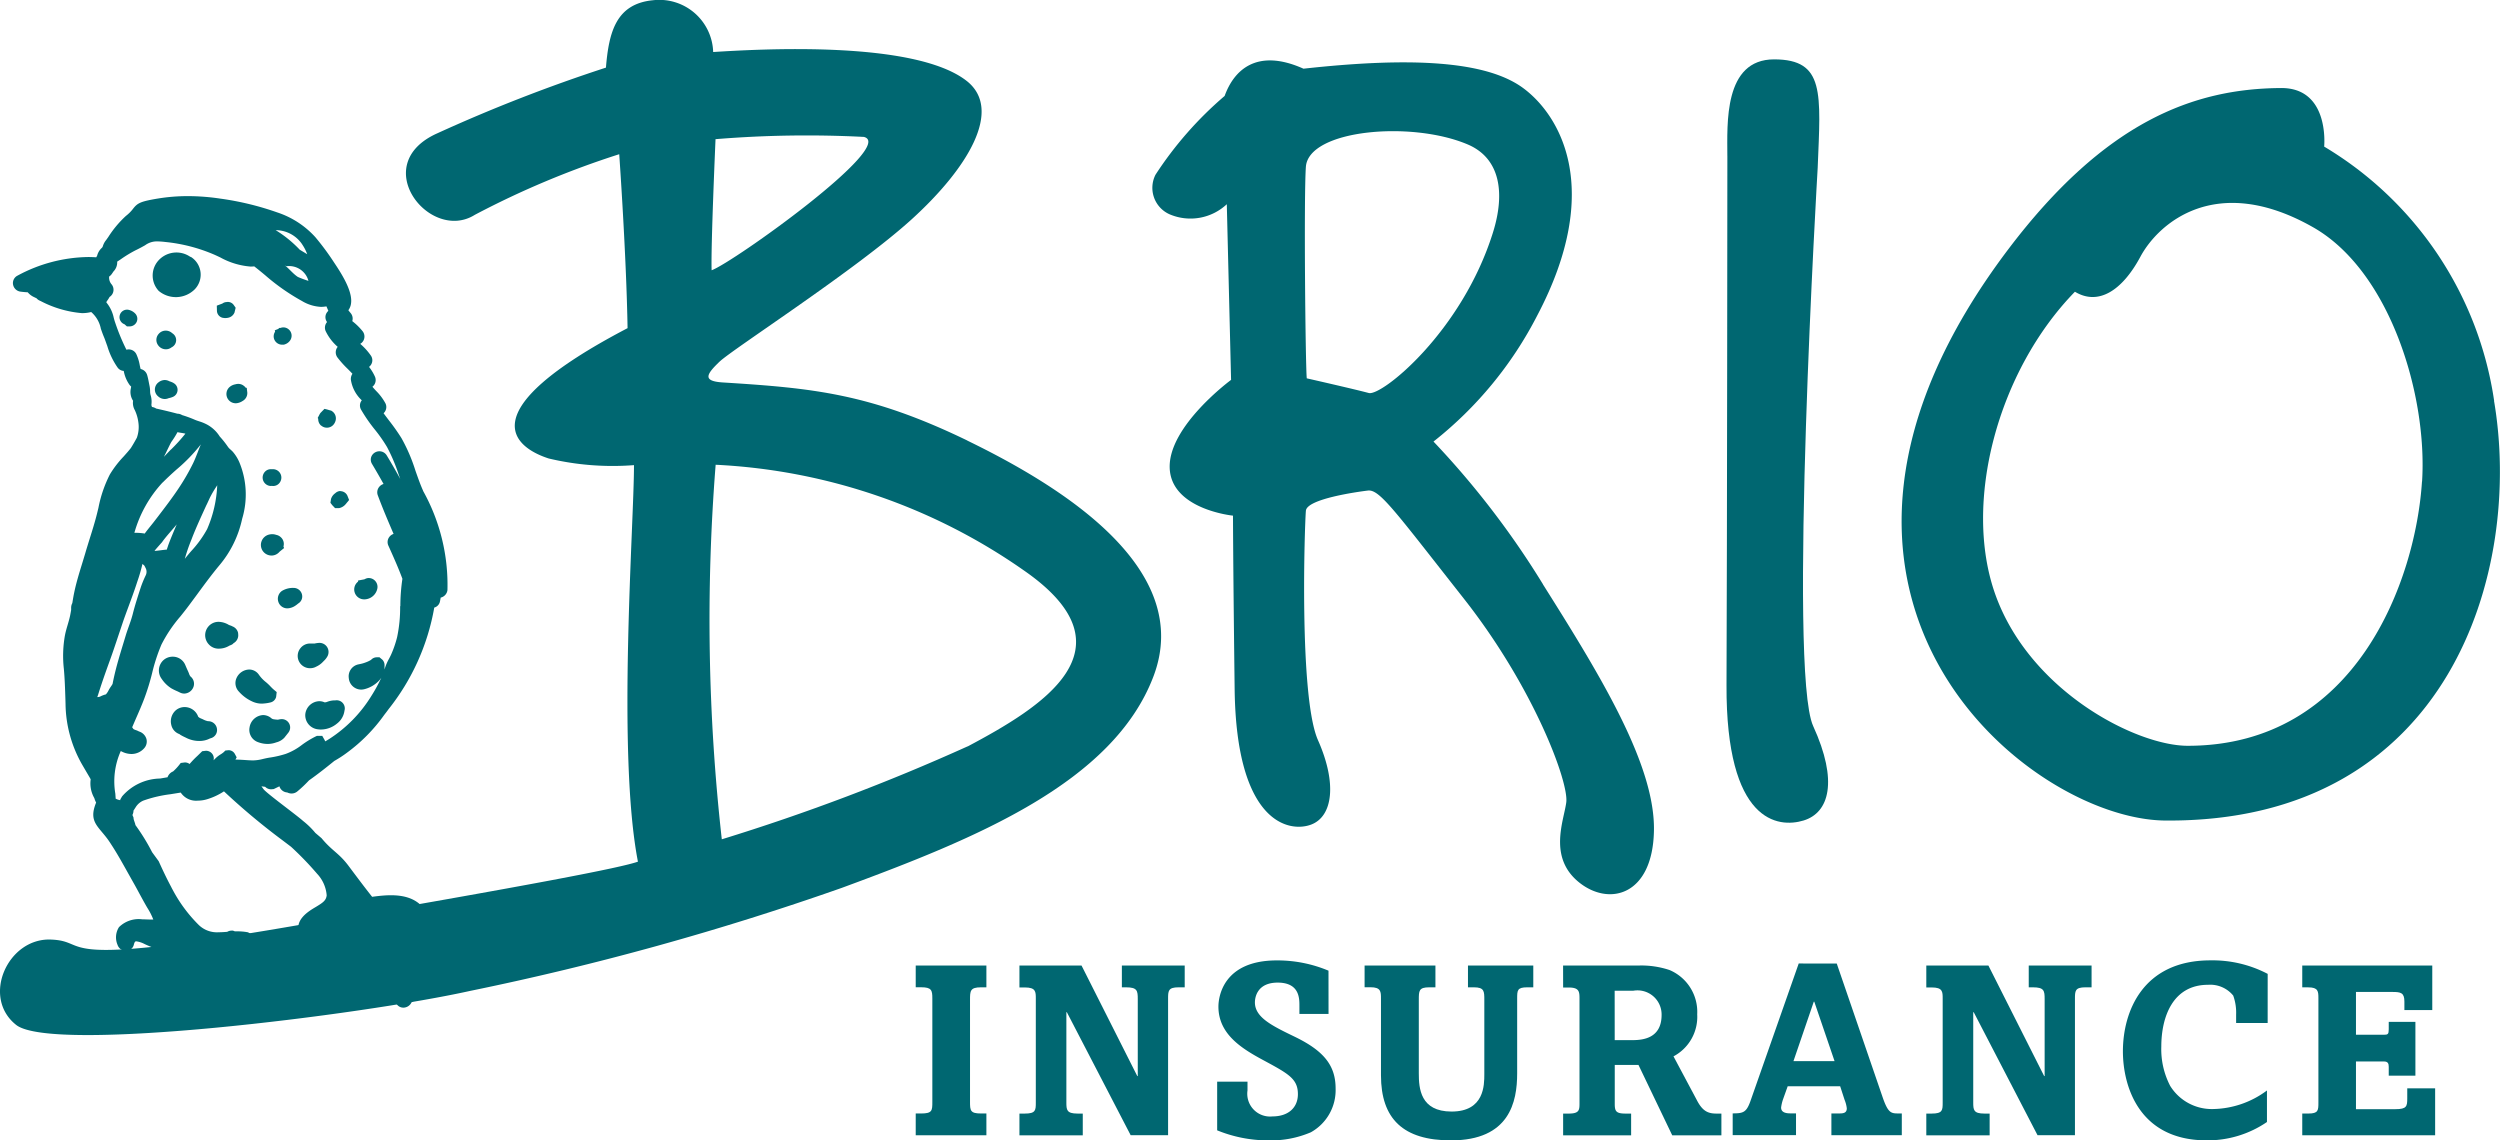 <svg xmlns="http://www.w3.org/2000/svg" width="111" height="50.631" viewBox="0 0 111 50.631">
  <g id="Group_11" data-name="Group 11" transform="translate(-120.68 -277.24)">
    <g id="Group_7" data-name="Group 7" transform="translate(121.254 285.947)">
      <path id="Path_82" data-name="Path 82" d="M156.784,312v.967h-.239c-.488,0-.488.162-.488.575v4.505c0,.391.011.522.488.522h.239v.966h-3.138v-.966h.238c.5,0,.5-.131.5-.522v-4.582c0-.369-.032-.5-.5-.5h-.238V312Z" transform="translate(-113.562 -277.837)" fill="#006771"/>
      <path id="Path_83" data-name="Path 83" d="M160.137,312l2.475,4.907h.022v-3.42c0-.369-.022-.52-.522-.52h-.184V312h2.79v.967h-.271c-.467,0-.467.162-.467.52v6.047h-1.661l-2.833-5.461h-.022v4c0,.337.011.5.5.5h.228v.966h-2.812v-.966h.239c.488,0,.488-.152.488-.5v-4.6c0-.314,0-.5-.488-.5h-.239V312Z" transform="translate(-112.691 -277.837)" fill="#006771"/>
      <path id="Path_84" data-name="Path 84" d="M169.442,314.191h-1.293v-.369c0-.326,0-1.021-.966-1.021-.89,0-1.01.63-1.01.879,0,.662.75,1.032,1.738,1.51,1.313.63,1.845,1.281,1.845,2.313a2.141,2.141,0,0,1-1.1,1.944,4.5,4.5,0,0,1-1.867.359,5.987,5.987,0,0,1-2.292-.446V317.2h1.347v.39a1.012,1.012,0,0,0,1.108,1.152c.694,0,1.13-.38,1.13-.989,0-.672-.413-.9-1.455-1.465-.977-.522-2.074-1.162-2.074-2.421,0-.445.218-2.052,2.595-2.052a5.859,5.859,0,0,1,2.292.456Z" transform="translate(-111.029 -277.88)" fill="#006771"/>
      <path id="Path_85" data-name="Path 85" d="M172.951,312v.967h-.271c-.467,0-.467.152-.467.564v3.257c0,.662.065,1.695,1.455,1.695,1.454,0,1.454-1.173,1.454-1.661v-3.291c0-.391,0-.564-.466-.564h-.26V312h2.9v.967h-.26c-.456,0-.456.129-.456.509v3.311c0,1.27-.337,2.976-2.941,2.976-2.118,0-3.106-.956-3.106-2.89v-3.4c0-.315,0-.509-.467-.509h-.26V312Z" transform="translate(-109.792 -277.837)" fill="#006771"/>
      <path id="Path_86" data-name="Path 86" d="M176.951,312H180.3a3.949,3.949,0,0,1,1.379.2,2.016,2.016,0,0,1,1.227,1.965,1.983,1.983,0,0,1-1.053,1.867l1.031,1.933c.26.511.511.608.879.608h.217v.967h-2.182l-1.5-3.128h-1.053v1.727c0,.326.054.434.477.434h.25v.967h-3.019v-.967h.25c.477,0,.477-.163.477-.477v-4.6c0-.326,0-.52-.477-.52h-.25Zm2.292,3.312h.782c.466,0,1.3-.076,1.3-1.119a1.071,1.071,0,0,0-1.259-1.074h-.825Z" transform="translate(-108.124 -277.837)" fill="#006771"/>
      <path id="Path_87" data-name="Path 87" d="M187.678,311.928l2.03,5.916c.239.7.37.739.684.739h.174v.967H187.44v-.967h.315c.184,0,.369,0,.369-.228a1.42,1.42,0,0,0-.1-.38l-.195-.6H185.5l-.217.608a1.912,1.912,0,0,0-.076.337c0,.206.185.26.413.26h.249v.967h-2.812v-.967c.488,0,.619-.043.814-.619l2.118-6.036Zm-1.922,4.331h1.824l-.9-2.638h-.022Z" transform="translate(-106.7 -277.853)" fill="#006771"/>
      <path id="Path_88" data-name="Path 88" d="M192.784,312l2.475,4.907h.022v-3.42c0-.369-.022-.52-.522-.52h-.184V312h2.79v.967h-.271c-.467,0-.467.162-.467.52v6.047h-1.661l-2.833-5.461h-.022v4c0,.337.011.5.5.5h.228v.966h-2.812v-.966h.239c.488,0,.488-.152.488-.5v-4.6c0-.314,0-.5-.488-.5h-.239V312Z" transform="translate(-105.073 -277.837)" fill="#006771"/>
      <path id="Path_89" data-name="Path 89" d="M203.532,314.593h-1.4v-.369a2.242,2.242,0,0,0-.129-.847,1.317,1.317,0,0,0-1.119-.479c-1.542,0-2.074,1.39-2.074,2.748a3.53,3.53,0,0,0,.392,1.737,2.173,2.173,0,0,0,1.878,1.032,4.112,4.112,0,0,0,2.421-.825v1.4a4.67,4.67,0,0,1-2.671.815c-3.061,0-3.725-2.477-3.725-3.953,0-1.748.87-4.039,3.887-4.039a5.275,5.275,0,0,1,2.541.6Z" transform="translate(-103.422 -277.88)" fill="#006771"/>
      <path id="Path_90" data-name="Path 90" d="M209.333,312v1.976h-1.238v-.38c0-.391-.163-.423-.532-.423h-1.618v1.9h1.238c.174,0,.217-.022.217-.239V314.5h1.184v2.389H207.4v-.391c0-.142-.032-.239-.217-.239h-1.238v2.118H207.7c.5,0,.522-.131.522-.479v-.445h1.238v2.084h-5.9v-.966h.271c.446,0,.446-.141.446-.5v-4.625c0-.3-.012-.477-.446-.477h-.271V312Z" transform="translate(-101.914 -277.837)" fill="#006771"/>
      <path id="Path_91" data-name="Path 91" d="M132.27,292.7a.385.385,0,0,0,.539-.03.466.466,0,0,0,.1-.184.383.383,0,0,0-.125-.4.514.514,0,0,0-.068-.047l-.3-.08-.158.162a.329.329,0,0,0-.062.089l-.08.152.023.041a.381.381,0,0,0,.127.3" transform="translate(-118.584 -282.513)" fill="#006771"/>
      <path id="Path_92" data-name="Path 92" d="M130.552,289.543a.375.375,0,0,0,.355.252l.073,0,.041-.012a.455.455,0,0,0,.236-.169.368.368,0,0,0-.054-.495.362.362,0,0,0-.24-.092.366.366,0,0,0-.13.025h-.054l-.039.039-.019.01-.138.055.012.063-.01.017a.367.367,0,0,0-.032.311" transform="translate(-118.955 -283.198)" fill="#006771"/>
      <path id="Path_93" data-name="Path 93" d="M127.024,289.263l-.016-.01a.419.419,0,0,0-.284-.11.41.41,0,0,0-.315.148.4.4,0,0,0-.023.5.422.422,0,0,0,.347.181.408.408,0,0,0,.252-.088l.02-.01a.356.356,0,0,0,.02-.609" transform="translate(-119.94 -283.17)" fill="#006771"/>
      <path id="Path_94" data-name="Path 94" d="M127.082,291.051a1,1,0,0,0-.183-.075.43.43,0,0,0-.21-.055.458.458,0,0,0-.268.1.4.4,0,0,0-.165.3.39.39,0,0,0,.122.306l.042.037a.436.436,0,0,0,.276.1.424.424,0,0,0,.17-.037.98.98,0,0,0,.181-.054.341.341,0,0,0,.033-.62" transform="translate(-119.953 -282.755)" fill="#006771"/>
      <path id="Path_95" data-name="Path 95" d="M125.369,288.389l-.035,0h-.022a.334.334,0,0,0-.107.649l.106.094h.125a.343.343,0,0,0,.313-.211.336.336,0,0,0-.079-.369.568.568,0,0,0-.3-.158" transform="translate(-120.25 -283.347)" fill="#006771"/>
      <path id="Path_96" data-name="Path 96" d="M130.5,294.873l.106.005a.353.353,0,0,0,.26-.115.386.386,0,0,0,.1-.282.375.375,0,0,0-.364-.349l-.106,0a.353.353,0,0,0-.26.115.381.381,0,0,0-.1.282.376.376,0,0,0,.364.349" transform="translate(-119.048 -282.007)" fill="#006771"/>
      <path id="Path_97" data-name="Path 97" d="M133.02,294.916a.356.356,0,0,0-.232.1.481.481,0,0,0-.187.256l-.026.169.084.108.121.127h.137l.047,0a.512.512,0,0,0,.291-.179l.149-.181-.069-.175a.343.343,0,0,0-.314-.217" transform="translate(-118.478 -281.823)" fill="#006771"/>
      <path id="Path_98" data-name="Path 98" d="M131.1,303.162a.814.814,0,0,0-.169.026,1.3,1.3,0,0,1-.186-.018.2.2,0,0,1-.113-.048.564.564,0,0,0-.365-.139.641.641,0,0,0-.6.545.577.577,0,0,0,.386.661,1.2,1.2,0,0,0,.418.076,1.1,1.1,0,0,0,.382-.07.732.732,0,0,0,.358-.207l.173-.218a.371.371,0,0,0-.28-.607" transform="translate(-119.16 -279.941)" fill="#006771"/>
      <path id="Path_99" data-name="Path 99" d="M131.752,298.687a.383.383,0,0,0-.379-.282h0a.938.938,0,0,0-.507.133.426.426,0,0,0-.163.48.417.417,0,0,0,.4.295h.012a.667.667,0,0,0,.315-.1,1.115,1.115,0,0,0,.154-.114.361.361,0,0,0,.168-.409" transform="translate(-118.92 -281.009)" fill="#006771"/>
      <path id="Path_100" data-name="Path 100" d="M129.532,300.143a.4.4,0,0,0-.257-.315.37.37,0,0,0-.086-.038.507.507,0,0,0-.065-.022.906.906,0,0,0-.465-.142.594.594,0,0,0-.433,1,.575.575,0,0,0,.408.191h.032a.894.894,0,0,0,.48-.136.769.769,0,0,0,.092-.038.247.247,0,0,0,.089-.07.4.4,0,0,0,.2-.428" transform="translate(-119.53 -280.724)" fill="#006771"/>
      <path id="Path_101" data-name="Path 101" d="M132.193,301.451a.944.944,0,0,0,.328-.229l.043-.044a.779.779,0,0,0,.162-.213.409.409,0,0,0-.023-.395.4.4,0,0,0-.351-.186,1.206,1.206,0,0,0-.2.028h-.062c-.039,0-.078,0-.148,0a.54.54,0,0,0-.424.208.546.546,0,0,0,.429.889.578.578,0,0,0,.244-.054" transform="translate(-118.753 -280.547)" fill="#006771"/>
      <path id="Path_102" data-name="Path 102" d="M130.321,302.857a1.83,1.83,0,0,0,.384-.051.336.336,0,0,0,.258-.245l.025-.217-.133-.112c-.049-.042-.094-.088-.138-.133a2.02,2.02,0,0,0-.224-.21,1.533,1.533,0,0,1-.3-.322.522.522,0,0,0-.429-.224.635.635,0,0,0-.56.38.544.544,0,0,0,.106.6,1.769,1.769,0,0,0,.612.448A1.008,1.008,0,0,0,130.321,302.857Z" transform="translate(-119.277 -280.323)" fill="#006771"/>
      <path id="Path_103" data-name="Path 103" d="M139.355,297.378c-.127-.282-.229-.577-.339-.889a7.577,7.577,0,0,0-.62-1.443,9.256,9.256,0,0,0-.553-.784c-.083-.109-.163-.215-.241-.321a.406.406,0,0,0,.065-.079.371.371,0,0,0,.016-.364,2.36,2.36,0,0,0-.414-.55c-.057-.062-.112-.122-.163-.183a.4.4,0,0,0,.084-.092.375.375,0,0,0,.026-.363,2.06,2.06,0,0,0-.259-.426.418.418,0,0,0,.1-.118.366.366,0,0,0-.012-.374,2.755,2.755,0,0,0-.48-.532.371.371,0,0,0,.15-.16.381.381,0,0,0-.044-.4,2.761,2.761,0,0,0-.459-.449.376.376,0,0,0-.074-.359c-.037-.043-.069-.084-.1-.125a.637.637,0,0,0,.1-.206c.142-.514-.3-1.269-.73-1.907a11.568,11.568,0,0,0-.834-1.129,3.944,3.944,0,0,0-1.691-1.1,12.875,12.875,0,0,0-2.534-.614,9.756,9.756,0,0,0-1.436-.11,8.113,8.113,0,0,0-1.325.106c-.783.13-.909.2-1.109.455a1.717,1.717,0,0,1-.315.316,4.666,4.666,0,0,0-.786.94l-.095.134a.757.757,0,0,0-.148.281h0a.321.321,0,0,1-.033.057.7.7,0,0,0-.22.363.373.373,0,0,0-.036.064c-.121-.007-.242-.012-.363-.012a6.774,6.774,0,0,0-3.138.828.369.369,0,0,0-.194.395.385.385,0,0,0,.326.313q.163.022.326.03a.768.768,0,0,0,.27.208l.121.058a.39.39,0,0,0,.131.1l.059.027a4.825,4.825,0,0,0,1.822.532,1.645,1.645,0,0,0,.414-.049,1.321,1.321,0,0,1,.429.741c.042.122.084.242.132.354.057.134.1.273.153.411a3.3,3.3,0,0,0,.465.968.368.368,0,0,0,.266.141,1.533,1.533,0,0,0,.261.624.424.424,0,0,0,.067.067c0,.023-.006.048-.009.073a.716.716,0,0,0,.07.52l.026.042a.637.637,0,0,0,.074.409,1.836,1.836,0,0,1,.16.545,1.417,1.417,0,0,1-.067.687c-.088.162-.18.321-.265.456-.1.129-.212.254-.324.379a4.6,4.6,0,0,0-.609.794,5.6,5.6,0,0,0-.506,1.475l-.059.244c-.095.384-.212.758-.331,1.135-.064.208-.13.416-.191.627-.046.155-.094.311-.141.466-.134.435-.273.886-.365,1.343-.028.138-.051.279-.074.423a.433.433,0,0,0-.052.206q0,.05,0,.1c-.015.084-.03.168-.047.253-.028.133-.067.265-.106.4-.046.155-.091.311-.122.469a5.163,5.163,0,0,0-.049,1.489c.041.449.054.887.069,1.35l.006.213a5.547,5.547,0,0,0,.714,2.65c.075.131.374.64.374.64.02.033.035.068.026.073a1.3,1.3,0,0,0,.164.814,1.086,1.086,0,0,0,.08.2c-.371.9.15,1.062.614,1.772l.117.181c.234.366.45.754.659,1.129l.261.465c.091.159.179.321.265.483.11.2.221.408.338.609l.032.053a2.838,2.838,0,0,1,.252.5l-.132,0c-.116,0-.238-.009-.356-.009a1.247,1.247,0,0,0-1.035.347.845.845,0,0,0-.065.784.393.393,0,0,0,.374.27.357.357,0,0,0,.351-.277c.037-.147.076-.147.11-.147a1.133,1.133,0,0,1,.366.12,4.186,4.186,0,0,0,1.061.343,1.578,1.578,0,0,1,.647.236c.08.074.155.152.21.21a.973.973,0,0,1,.075.122,2.2,2.2,0,0,1,.229,1.037.375.375,0,0,0,.379.38.371.371,0,0,0,.374-.342,1.979,1.979,0,0,1,.1-.387,1.779,1.779,0,0,0,.118-.766,1.483,1.483,0,0,0-.076-.308,2.966,2.966,0,0,1,.9.294,1.625,1.625,0,0,1,.792,1.243.375.375,0,0,0,.374.306.365.365,0,0,0,.319-.18,2.386,2.386,0,0,0,.157-1.729,1.284,1.284,0,0,0-.631-.832c-.027-.015-.056-.026-.084-.038a.7.7,0,0,1-.349-.109,2.471,2.471,0,0,0-.475-.043H131l-.083-.032h-.065a.382.382,0,0,0-.192.053h0c-.131.011-.257.019-.376.019a1.161,1.161,0,0,1-.889-.324,6.436,6.436,0,0,1-1.124-1.5c-.035-.065-.072-.131-.1-.19-.212-.395-.4-.8-.554-1.14l-.292-.4a9.071,9.071,0,0,0-.742-1.206c0-.051-.079-.234-.081-.287,0-.1-.053-.1-.044-.179a.374.374,0,0,0,.039-.174c.033-.047.064-.1.095-.146a.743.743,0,0,1,.345-.3,5.655,5.655,0,0,1,1.2-.282l.459-.074a.816.816,0,0,0,.75.359,1.436,1.436,0,0,0,.438-.068,2.859,2.859,0,0,0,.731-.345,29.733,29.733,0,0,0,2.607,2.179l.372.282a13.951,13.951,0,0,1,1.158,1.2,1.573,1.573,0,0,1,.424.957c-.026.215-.148.31-.419.476l-.076.046c-.322.192-.992.592-.691,1.227a.437.437,0,0,0,.055.085l.549.065a1.717,1.717,0,0,0,.583-.445,1.294,1.294,0,0,1,.392-.319.912.912,0,0,1,.181-.056,1.487,1.487,0,0,1,1.072.29,6.95,6.95,0,0,1,.974,1.5c.073.263.128.535.184.807a9.929,9.929,0,0,0,.257,1.058.359.359,0,0,0,.417.244.4.4,0,0,0,.275-.2l.016-.032a.37.37,0,0,0,.2-.37,7.172,7.172,0,0,0-.1-.717.387.387,0,0,0,.374.134.361.361,0,0,0,.281-.254,3.43,3.43,0,0,0-.2-2.943c-.56-.736-1.586-.629-2.306-.532l-.01-.012c-.35-.442-.686-.893-1.024-1.344-.446-.6-.728-.661-1.214-1.248l-.275-.234a3.517,3.517,0,0,0-.544-.53c-.3-.27-1.614-1.222-1.758-1.413l-.09-.126c.043.007.086.015.131.019l.03,0a.374.374,0,0,0,.273.115l.111-.01.254-.123a.346.346,0,0,0,.073.136.389.389,0,0,0,.275.137.412.412,0,0,0,.19.047.4.4,0,0,0,.257-.093,5.506,5.506,0,0,0,.518-.49c.389-.274.755-.564,1.126-.865a5,5,0,0,0,.569-.371,7.353,7.353,0,0,0,1.644-1.67c.065-.083.13-.167.191-.253a10.005,10.005,0,0,0,2.031-4.513.353.353,0,0,0,.254-.276c.011-.055.022-.111.032-.167a.391.391,0,0,0,.3-.335,8.575,8.575,0,0,0-1.08-4.4m-.8,19.868a5.852,5.852,0,0,1,.131.678c-.033-.146-.068-.3-.11-.463-.033-.133-.068-.274-.109-.416.032.069.062.136.088.2m-4.567-30.809a1.915,1.915,0,0,1,.22.43l-.332-.2a5.246,5.246,0,0,0-1.068-.868,1.422,1.422,0,0,1,1.18.635m.275,1.617a4.869,4.869,0,0,1-.469-.174c-.218-.142-.377-.36-.585-.517.031.014.059.041.093.039a.889.889,0,0,1,.961.651m-6.471,8.952c.2-.2.4-.386.61-.572a7.474,7.474,0,0,0,1.085-1.12c-.049.115-.095.231-.139.347-.065.165-.129.332-.207.492a9.675,9.675,0,0,1-.634,1.1c-.294.443-.624.873-.943,1.29l-.2.259-.106.132c-.08.1-.174.215-.264.34a2.345,2.345,0,0,0-.4-.033h-.06a5.46,5.46,0,0,1,1.256-2.238m.37-1.459c.036-.052-.347.366-.312.315s.289-.6.333-.66a3.823,3.823,0,0,0,.268-.428c.042.016.311.051.35.068a7.579,7.579,0,0,1-.639.705M129.747,298l.139-.3a4.45,4.45,0,0,1,.284-.49c.015-.023.031-.048.046-.073a5.455,5.455,0,0,1-.449,1.95,4.85,4.85,0,0,1-.7.968c-.1.114-.195.229-.29.349a7.428,7.428,0,0,1,.289-.84l.028-.074c.194-.5.427-1,.651-1.491m-1.321.863c-.095.221-.334.782-.4.99l-.049.146h-.014c-.088,0-.456.06-.529.054.022-.038.335-.387.335-.387.139-.21.5-.6.66-.8m-2.861,7.1a1.161,1.161,0,0,1-.069.109,1.488,1.488,0,0,0-.106.173.786.786,0,0,1-.118.176,1.152,1.152,0,0,0-.223.081.3.3,0,0,1-.139.039h-.021c.015-.039.027-.074.036-.1.049-.159.1-.317.153-.475.118-.353.243-.7.37-1.053.136-.374.261-.751.387-1.129l.184-.548c.085-.253.179-.5.271-.752.115-.311.229-.62.333-.936l.047-.143a7.126,7.126,0,0,0,.224-.775.644.644,0,0,0,.072.058.454.454,0,0,1,.051.088l.011.022a.361.361,0,0,1,.007.348,4.758,4.758,0,0,0-.213.518c-.128.393-.257.789-.355,1.179-.08.317-.2.6-.3.915-.227.76-.449,1.422-.6,2.205m12.769-3.464a6.282,6.282,0,0,1-.134,1.381,4.723,4.723,0,0,1-.266.773c-.027.059-.059.121-.091.183a2.232,2.232,0,0,0-.186.425c0,.017-.01.036-.016.053,0-.038,0-.073,0-.1v-.059a.353.353,0,0,0-.091-.269l-.132-.111H137.3a.341.341,0,0,0-.253.113,1.29,1.29,0,0,1-.245.116,1.49,1.49,0,0,1-.258.073l-.058.012a.543.543,0,0,0-.429.607.555.555,0,0,0,.548.513.6.6,0,0,0,.131-.015,1.337,1.337,0,0,0,.65-.369.9.9,0,0,0,.117-.147,6.894,6.894,0,0,1-.444.814,6.017,6.017,0,0,1-1.87,1.909l-.175.107-.043-.084-.092-.16h-.238l-.057.027a4.164,4.164,0,0,0-.609.374,2.666,2.666,0,0,1-.721.4,4.445,4.445,0,0,1-.666.157c-.115.015-.228.041-.342.067a1.9,1.9,0,0,1-.427.064h0c-.133,0-.264-.01-.395-.019s-.264-.015-.4-.017l.055-.1-.079-.148a.315.315,0,0,0-.28-.169l-.142.014-.08.078a.987.987,0,0,1-.123.088,1.284,1.284,0,0,0-.254.2l-.069.068a.33.33,0,0,0-.032-.248.351.351,0,0,0-.307-.175l-.164.02-.213.208a4.051,4.051,0,0,0-.347.36.341.341,0,0,0-.21-.07l-.183.023-.084.107a2.29,2.29,0,0,1-.255.269l-.014.006a.435.435,0,0,0-.233.253l-.334.057a2.279,2.279,0,0,0-1.685.794l-.039.067c-.021.035-.055.092-.039.1a.571.571,0,0,1-.208-.07c0-.07-.009-.141-.012-.212a3.291,3.291,0,0,1,.241-1.9c.022.012.042.022.06.031a.964.964,0,0,0,.409.1.748.748,0,0,0,.57-.256.445.445,0,0,0,.1-.411.494.494,0,0,0-.334-.334.757.757,0,0,0-.148-.063.374.374,0,0,1-.1-.048.655.655,0,0,0-.052-.074l.143-.332c.139-.317.279-.634.4-.956a10.292,10.292,0,0,0,.343-1.115,8,8,0,0,1,.412-1.265,6.174,6.174,0,0,1,.846-1.257c.125-.157.249-.312.369-.474l.338-.456c.324-.442.659-.9,1.015-1.328a4.739,4.739,0,0,0,1.018-2.074,3.732,3.732,0,0,0-.121-2.5,1.8,1.8,0,0,0-.3-.482c-.037-.038-.072-.069-.106-.1a.606.606,0,0,1-.1-.106,4.052,4.052,0,0,0-.369-.466,1.523,1.523,0,0,0-.555-.525,1.941,1.941,0,0,0-.359-.148c-.064-.022-.13-.042-.19-.069a5.214,5.214,0,0,0-.567-.208.4.4,0,0,0-.211-.062h0c-.312-.085-.627-.158-.942-.229a.434.434,0,0,0-.184-.069l0-.006a.2.2,0,0,1-.022-.128.96.96,0,0,0-.033-.374.6.6,0,0,1-.028-.178,1.335,1.335,0,0,0-.033-.286l-.02-.1c-.022-.116-.044-.232-.078-.345a.382.382,0,0,0-.29-.269c-.015-.054-.027-.111-.039-.169a2,2,0,0,0-.154-.495.376.376,0,0,0-.338-.206.383.383,0,0,0-.1.014,9.132,9.132,0,0,1-.493-1.188c-.026-.07-.047-.146-.068-.222a1.575,1.575,0,0,0-.331-.692.285.285,0,0,0,.015-.042,1.635,1.635,0,0,0,.13-.2.379.379,0,0,0,.091-.556.46.46,0,0,1-.111-.349.461.461,0,0,0,.13-.133l.06-.09a.577.577,0,0,0,.167-.439l.162-.107a5.45,5.45,0,0,1,.659-.4c.179-.086.311-.16.419-.221a.877.877,0,0,1,.528-.171,3.372,3.372,0,0,1,.37.026,7.326,7.326,0,0,1,2.188.569q.12.054.248.115a3.3,3.3,0,0,0,1.354.408,1.32,1.32,0,0,0,.157-.009c.163.126.323.257.482.39a9.415,9.415,0,0,0,1.638,1.148,1.8,1.8,0,0,0,.846.26,1.461,1.461,0,0,0,.239-.022c.031.067.059.136.085.2a.4.4,0,0,0-.1.136.366.366,0,0,0,.043.36.3.3,0,0,0-.033.044.378.378,0,0,0-.026.364,2.159,2.159,0,0,0,.532.693.448.448,0,0,0-.046.069.387.387,0,0,0,.033.4,4.418,4.418,0,0,0,.454.507c.074.074.147.147.213.22a.41.41,0,0,0-.069.264,1.563,1.563,0,0,0,.485.914.41.41,0,0,0-.033.047.366.366,0,0,0,0,.366,6.9,6.9,0,0,0,.609.883,6.573,6.573,0,0,1,.544.778,7.786,7.786,0,0,1,.527,1.249c.02.056.041.111.06.167-.185-.339-.384-.686-.6-1.043a.376.376,0,0,0-.324-.184.387.387,0,0,0-.337.192.363.363,0,0,0,.007.369q.272.455.513.89a.4.4,0,0,0-.211.153.379.379,0,0,0-.044.353c.215.58.46,1.154.7,1.711a.394.394,0,0,0-.206.159.377.377,0,0,0-.026.36c.224.5.442.982.624,1.475a8.258,8.258,0,0,0-.091,1.223" transform="translate(-121.145 -284.3)" fill="#006771"/>
      <path id="Path_104" data-name="Path 104" d="M133.063,302.448l-.067.007h-.044a.955.955,0,0,0-.31.065.356.356,0,0,1-.1.023h-.014a.558.558,0,0,0-.237-.052.645.645,0,0,0-.62.58.629.629,0,0,0,.554.668.916.916,0,0,0,.142.01,1.129,1.129,0,0,0,.712-.265.857.857,0,0,0,.332-.573.361.361,0,0,0-.347-.461" transform="translate(-118.69 -280.065)" fill="#006771"/>
      <path id="Path_105" data-name="Path 105" d="M134.084,298.049a.36.36,0,0,0-.181.049l-.03.011-.27.051,0,.049a.451.451,0,0,0-.121.143.44.44,0,0,0,.386.645h.022a.6.6,0,0,0,.57-.49.388.388,0,0,0-.088-.318.384.384,0,0,0-.292-.139" transform="translate(-118.278 -281.092)" fill="#006771"/>
      <path id="Path_106" data-name="Path 106" d="M130.544,297.42h0a.469.469,0,0,0,.351-.163l.01-.011.026-.02,0,0,0,0,0,0,0-.006.006,0,.164-.133-.026-.072a.4.4,0,0,0-.123-.414.405.405,0,0,0-.2-.1.516.516,0,0,0-.174-.03.581.581,0,0,0-.165.023.474.474,0,0,0-.275.694.476.476,0,0,0,.409.231m.213-.409,0,0c.02-.016.014-.01,0,0l0,0Z" transform="translate(-119.063 -281.46)" fill="#006771"/>
      <path id="Path_107" data-name="Path 107" d="M129.755,291.428l-.022-.19-.055-.014-.028-.042-.014-.006a.386.386,0,0,0-.282-.116.484.484,0,0,0-.136.021.523.523,0,0,0-.27.139.412.412,0,0,0,.287.7h.022a.59.59,0,0,0,.289-.1.4.4,0,0,0,.21-.395" transform="translate(-119.351 -282.722)" fill="#006771"/>
      <path id="Path_108" data-name="Path 108" d="M129.276,288.558l.046-.189-.083-.12a.318.318,0,0,0-.261-.139h-.027l-.03.006a.316.316,0,0,0-.187.065l-.249.094.006.226a.328.328,0,0,0,.268.316l.078.009h.025a.609.609,0,0,0,.141-.017.383.383,0,0,0,.275-.249" transform="translate(-119.433 -283.411)" fill="#006771"/>
      <path id="Path_109" data-name="Path 109" d="M128.476,303.322h0a.823.823,0,0,1-.224-.084l-.1-.043a.321.321,0,0,1-.11-.074.638.638,0,0,0-.6-.426.607.607,0,0,0-.4.148.655.655,0,0,0-.194.644.558.558,0,0,0,.359.407l.043.032a1.744,1.744,0,0,0,.178.095l.063.03a1.3,1.3,0,0,0,.369.128,1.273,1.273,0,0,0,.234.021,1.033,1.033,0,0,0,.218-.022.927.927,0,0,0,.21-.069.645.645,0,0,1,.085-.033.375.375,0,0,0,.269-.418.39.39,0,0,0-.406-.335" transform="translate(-119.817 -280.008)" fill="#006771"/>
      <path id="Path_110" data-name="Path 110" d="M127.322,302.466a.424.424,0,0,0,.2.053.448.448,0,0,0,.413-.3.409.409,0,0,0-.132-.458.4.4,0,0,1-.068-.133c-.016-.041-.032-.08-.051-.12-.033-.07-.064-.142-.094-.212l-.025-.059a.6.6,0,0,0-.556-.356.609.609,0,0,0-.4.147.621.621,0,0,0-.085.84,1.43,1.43,0,0,0,.424.416,2.377,2.377,0,0,0,.231.116c.048.021.095.042.141.067" transform="translate(-119.918 -280.431)" fill="#006771"/>
    </g>
    <g id="Group_8" data-name="Group 8" transform="translate(120.68 277.24)">
      <path id="Path_111" data-name="Path 111" d="M127.89,286.539a.057.057,0,0,0-.042-.014,1.077,1.077,0,0,0-1.445.194,1,1,0,0,0,.041,1.317,1.187,1.187,0,0,0,1.593-.064.932.932,0,0,0-.147-1.433" transform="translate(-119.397 -275.12)" fill="#006771"/>
      <path id="Path_112" data-name="Path 112" d="M163.63,296.8c-4.334-2.1-6.877-2.329-10.855-2.579-.916-.058-.736-.358-.153-.918s6.063-4.079,8.54-6.329,4.08-4.869,2.425-6.151c-2.333-1.806-9.227-1.4-11.242-1.273a2.393,2.393,0,0,0-2.669-2.3c-1.628.157-1.963,1.392-2.092,2.992a71.169,71.169,0,0,0-7.486,2.916c-3.108,1.386-.329,4.873,1.665,3.62a39.458,39.458,0,0,1,6.411-2.691s.318,4.515.37,7.723c-7.155,3.743-4.979,5.311-3.5,5.787a12.283,12.283,0,0,0,3.785.295c0,2.643-.759,12.79.175,17.606-.762.268-4.447.99-15.427,2.877s-8.746.646-10.652.581-3.078,2.563-1.528,3.79c1.606,1.272,15.349-.442,20.149-1.508a125.7,125.7,0,0,0,16.516-4.579c5.932-2.185,12.042-4.662,13.834-9.394s-3.933-8.358-8.266-10.462m-11.18-13.384a49.506,49.506,0,0,1,6.588-.1c1.476.375-5.813,5.58-6.762,5.921-.038-1.041.174-5.825.174-5.825m11.193,26.963a92.786,92.786,0,0,1-10.915,4.127,87.229,87.229,0,0,1-.273-16.63,26.034,26.034,0,0,1,13.708,4.708c5,3.479.741,6.068-2.521,7.8" transform="translate(-120.68 -277.24)" fill="#006771"/>
    </g>
    <g id="Group_9" data-name="Group 9" transform="translate(171.826 279.914)">
      <path id="Path_113" data-name="Path 113" d="M179.512,302.676a38.175,38.175,0,0,0-4.861-6.337,17.009,17.009,0,0,0,4.608-5.6c2.966-5.631,1-8.9-.634-10.1s-4.949-1.385-9.747-.855c-2.1-.941-3.1.094-3.5,1.21a16.256,16.256,0,0,0-3.071,3.5,1.285,1.285,0,0,0,.63,1.756,2.359,2.359,0,0,0,2.537-.449l.19,7.8s-2.78,2.045-2.726,3.9,2.811,2.128,2.811,2.128,0,1.685.073,7.7,2.459,6.38,3.406,6.013,1.149-1.818.295-3.743-.588-9.673-.537-10.191,2.229-.829,2.748-.893,1.162.856,4.266,4.8,4.666,8.151,4.546,9.046c-.109.818-.8,2.419.54,3.527s3.3.631,3.353-2.274-2.335-6.823-4.926-10.93m-7.735-8.5c-.561-.154-2.754-.652-2.754-.652-.059-.6-.133-8.1-.039-9.391.121-1.651,4.684-2.06,7.189-.992,1.438.613,1.67,2.146,1.116,3.912-1.385,4.422-4.951,7.277-5.512,7.122" transform="translate(-162.15 -279.408)" fill="#006771"/>
    </g>
    <g id="Group_10" data-name="Group 10" transform="translate(197.336 279.876)">
      <path id="Path_114" data-name="Path 114" d="M182.872,283.663c0-1.407-.176-4.29,2.081-4.286s2.062,1.49,1.93,4.819c0,0-1.323,22.327-.2,24.783s.707,3.844-.423,4.191-3.452.109-3.425-6.017.038-23.489.038-23.489" transform="translate(-182.834 -279.377)" fill="#006771"/>
      <path id="Path_115" data-name="Path 115" d="M215.446,294.3a15.818,15.818,0,0,0-7.547-11.29s.26-2.62-1.923-2.6c-3.857.027-7.793,1.465-12.1,7.156-11.529,15.248.84,25.318,6.966,25.367,12.668.1,15.879-11.131,14.6-18.63m-3.2,3.578c-.277,4.336-2.893,11.733-10.4,11.733-2.282,0-7-2.412-8.541-6.711-1.458-4.074.1-9.93,3.532-13.449,1.041.631,2.1-.052,2.906-1.553s3.373-3.749,7.666-1.311c3.434,1.95,5.084,7.491,4.841,11.291" transform="translate(-181.362 -279.137)" fill="#006771"/>
    </g>
  </g>
</svg>
